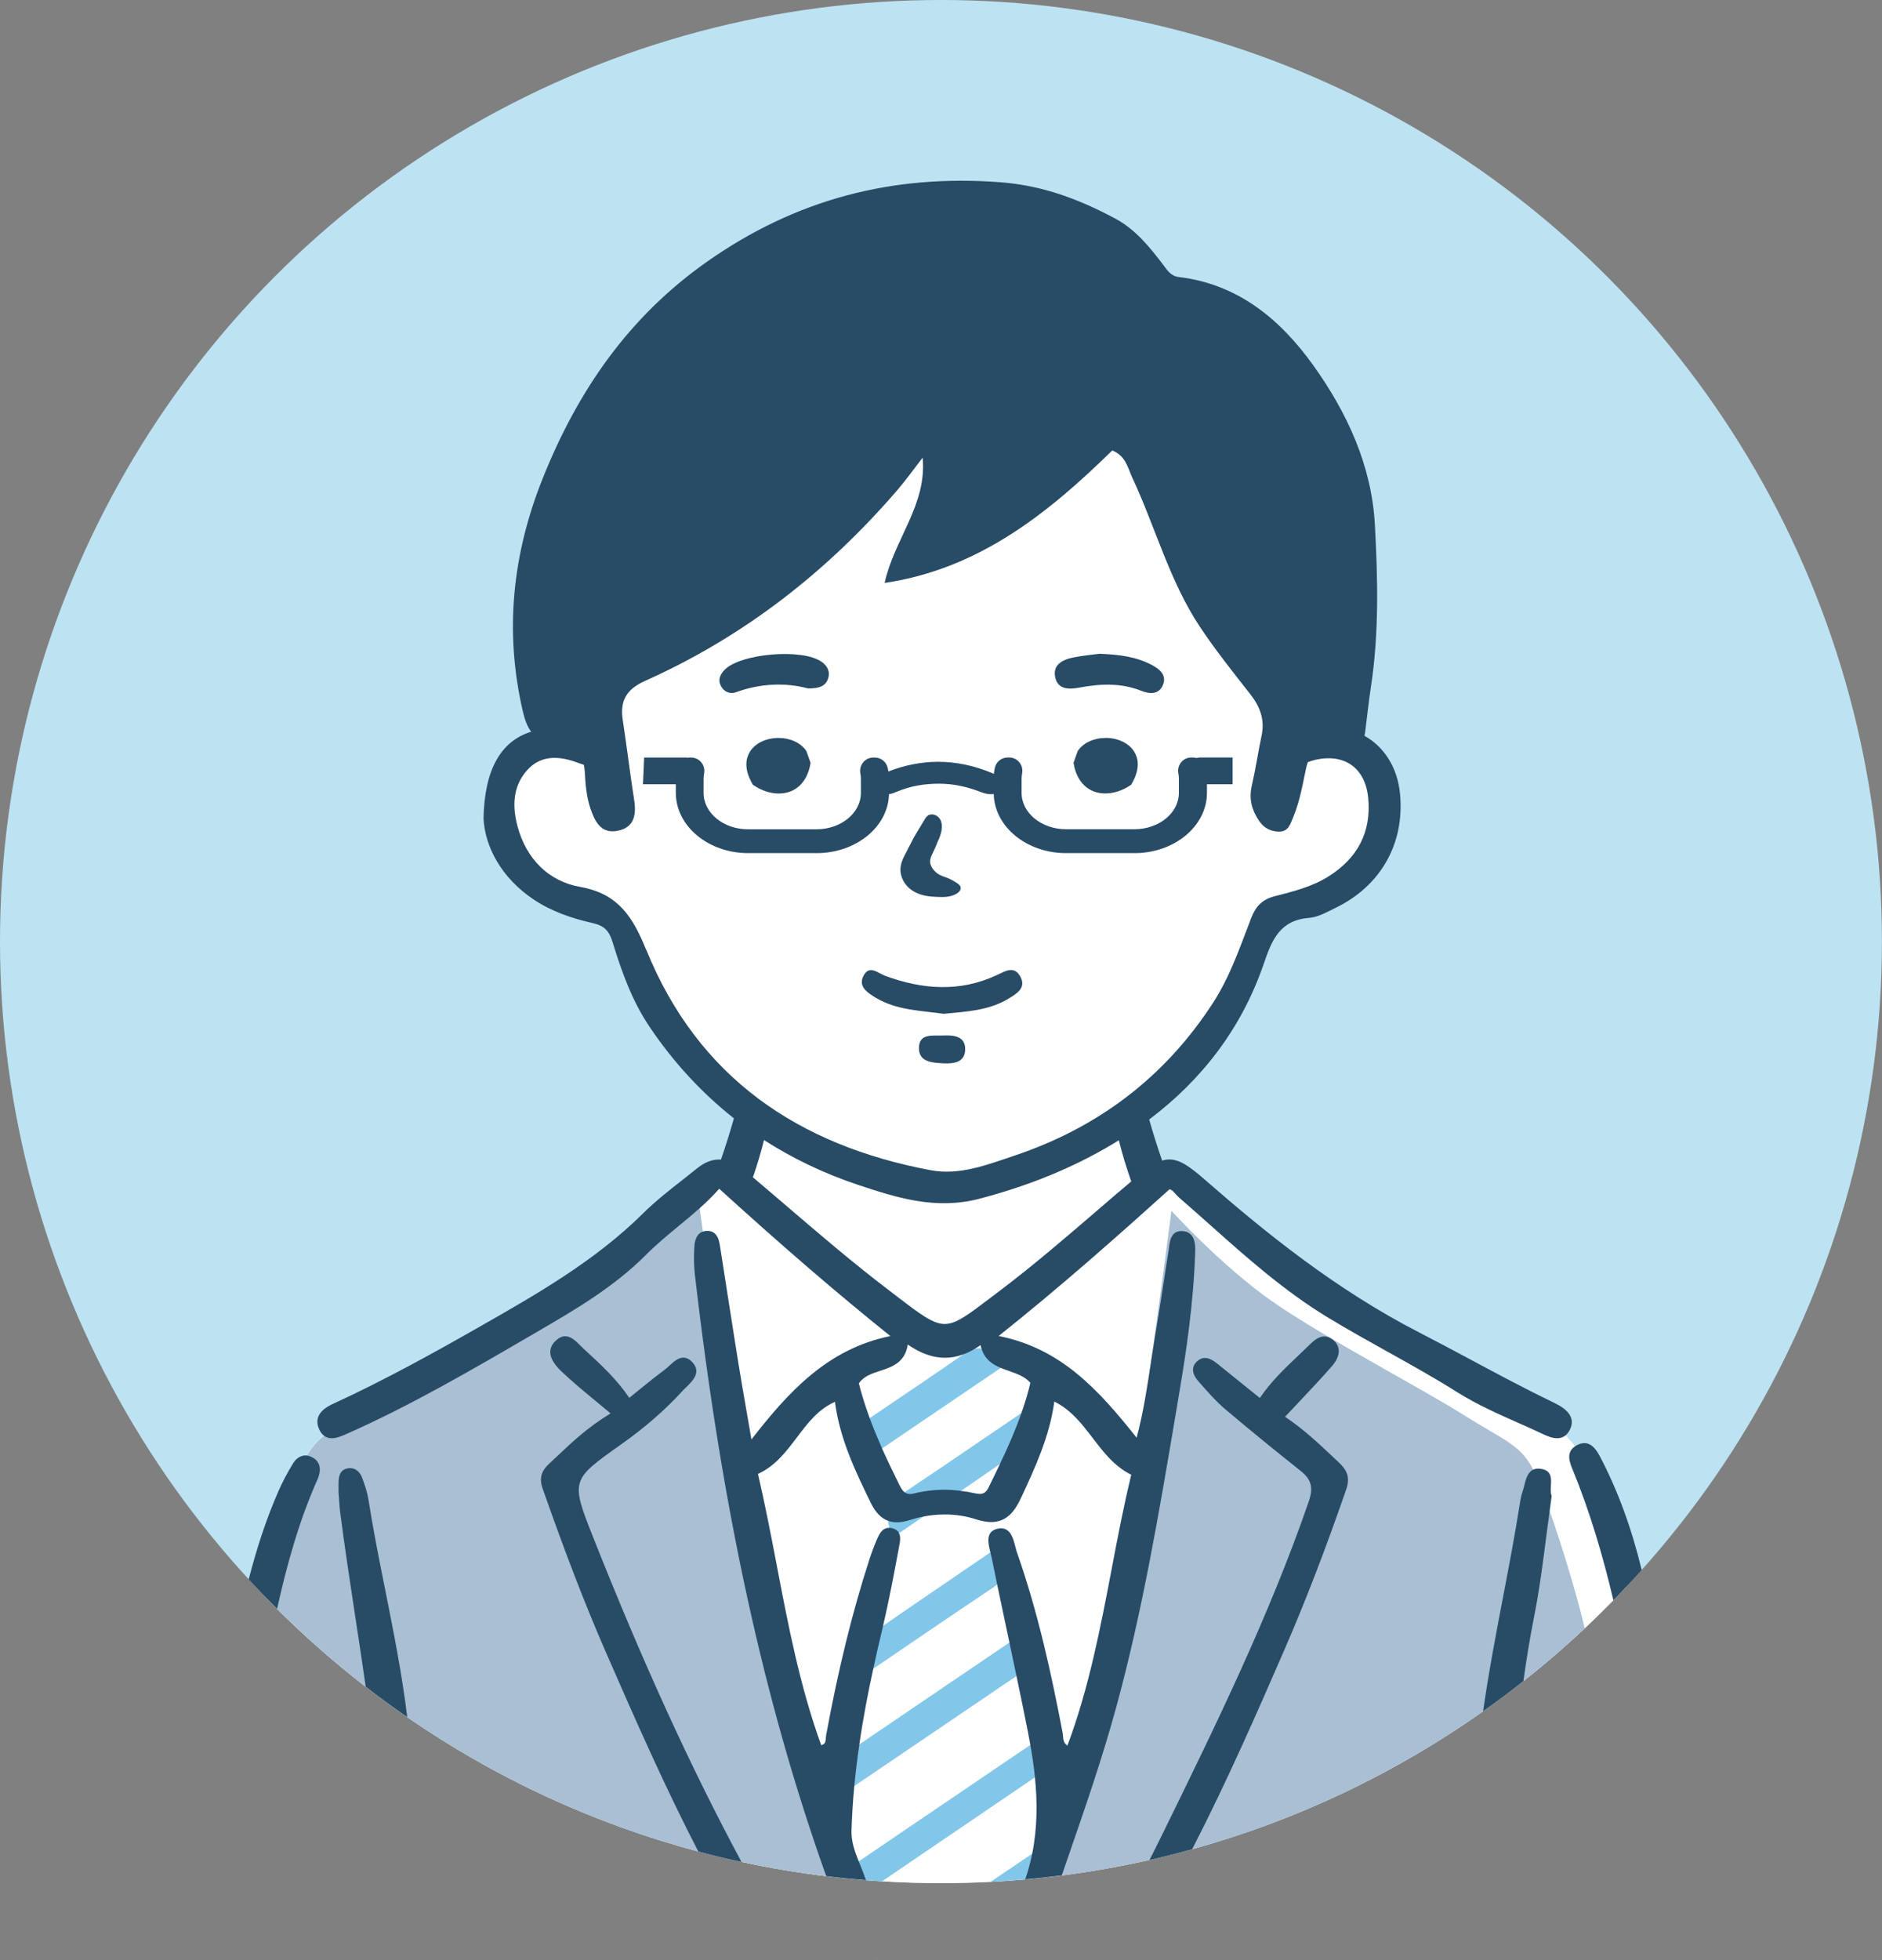 <?xml version="1.0" encoding="UTF-8"?><svg id="_レイヤー_2" xmlns="http://www.w3.org/2000/svg" viewBox="0 0 293.23 305.22"><rect x="0" y="0" width="293.23" height="305.22" fill="#808080" stroke="none"/><defs><style>.cls-1{fill:#fff;}.cls-2{fill:#bde3f2;}.cls-3{fill:#a9bfd3;}.cls-4{fill:#284b66;}.cls-5{fill:#82c7e9;}</style></defs><g id="_ビジネスパーソン_アイコンセット"><g id="_黒髪_スーツ"><circle class="cls-2" cx="146.61" cy="146.61" r="146.61"/><g id="_黒髪_スーツ-2"><path class="cls-1" d="M253.3,247.17c-.63,.68-1.27,1.35-1.92,2.01-1.46,1.49-2.95,2.95-4.48,4.38-3.06,2.87-6.24,5.61-9.54,8.21-2.05,1.62-4.14,3.19-6.28,4.69-13.58,9.6-28.88,16.94-45.33,21.48-2.19,.61-4.41,1.17-6.65,1.68-4.48,1.01-9.03,1.82-13.65,2.41-.65,.08-1.3,.16-1.95,.23-.77,.1-1.55,.18-2.33,.25-.47,.05-.95,.1-1.42,.14-1.8,.16-3.6,.29-5.42,.38-2.55,.13-5.13,.2-7.72,.2-3.08,0-6.15-.1-9.18-.29-.84-.04-1.68-.1-2.51-.17-1-.08-2-.17-3-.27-.23-.02-.45-.04-.68-.07-.84-.08-1.68-.18-2.51-.29-4.47-.53-8.87-1.28-13.2-2.22-2.26-.48-4.51-1.02-6.73-1.62-16.43-4.37-31.73-11.52-45.36-20.93-2.2-1.52-4.36-3.09-6.47-4.73-4.85-3.75-9.46-7.8-13.8-12.12-.72-.72-1.44-1.45-2.15-2.19,2.44-8.81,5.22-18.53,6.79-21.69h.01c.53-1.06,1.42-2.1,2.59-3.12,4.08-3.56,11.58-6.99,18.9-10.77,.81-.42,1.63-.85,2.43-1.27l.33-.18c.63-.34,1.27-.68,1.91-1.02,.37-.2,.75-.41,1.13-.61,.45-.24,.9-.48,1.35-.73,6.73-3.7,12.69-7.33,15.8-9.87,4.18-3.42,15.42-12.84,17.32-15.05,1.19-1.38,2.68-1.39,3.63-1.2,.56,.11,.93,.29,.93,.29l.59-1.75,1.86-5.49,.74-2.18s-.91-.81-2.31-1.96c-1.49-1.23-3.54-2.86-5.66-4.35-4.11-2.88-4.56-6.23-6.39-9.65-1.82-3.42-5.54-13.14-7.6-14.74-2.05-1.59-4.4-1.21-8.51-2.73-4.1-1.52-5.47-2.74-7.44-6.08-1.98-3.35-2.43-9.12-1.29-12.84,.75-2.45,4.21-4.73,6.5-6.01,1.2-.67,2.08-1.07,2.08-1.07l.08-.81,.63-6.56,52.52-45.62,37.23,3.55,23.04,41.16s-.19,9.38,.93,8.64c.26-.18,.73-.32,1.35-.39,1.96-.25,5.43,.11,8.68,1.6,.3,.14,.59,.29,.85,.46,3.42,2.16,3.42,6.48,3.42,9.85,0,3.62-1.39,8.08-6.03,11.7-4.65,3.63-5.95,2.23-9.94,3.72-4,1.49-2.61,2.32-4,7.71-1.39,5.39-7.99,13.66-10.5,16.82-1.9,2.38-4.32,4.18-6.63,5.69-.75,.49-1.49,.94-2.19,1.37-.03,.02-.05,.03-.07,.05h-.01c-.44,.29-.68,.67-.79,1.09,0,0,.01,.01,0,.01-.17,.7,.05,1.54,.42,2.37,.82,1.78,2.38,3.51,2.49,3.72,.09,.18,.03,1.09,.25,1.79,.19,.66,.65,1.14,1.71,.61h.01c.14-.07,.29-.15,.45-.26,2.69-1.77,2.69,.65,7.24,4.37,4.55,3.71,19.42,15.88,25.18,19.04s24.9,11.71,28.15,14.87c.98,.95,1.9,1.79,2.76,2.71,.5,.53,.99,1.08,1.46,1.69,1.45,1.87,2.82,4.31,4.23,8.32,.86,2.42,2.2,7.52,3.67,13.64Z"/><g id="_塗り"><g><path class="cls-5" d="M165.23,272.94c-.08,.79-.57,1.49-1.44,2.09-.84,.57-1.69,1.15-2.53,1.72-6.82,4.64-13.64,9.27-20.46,13.9l-3.37,2.29c-.84-.04-1.68-.1-2.51-.17-1-.08-2-.17-3-.27-.23-.02-.45-.04-.68-.07,.06-.29,.18-.55,.35-.81,.24-.36,.6-.7,1.06-1.01,.38-.26,.76-.51,1.14-.77,7.44-5.04,14.88-10.09,22.31-15.13l4.44-3.01,2.98-2.02,.5,.52c.91,.97,1.31,1.87,1.21,2.74Z"/><path class="cls-5" d="M131.58,279.14l7.76-5.26c6.79-4.6,13.51-9.17,20.24-13.72,2.22-1.5,1.22-3.23,.56-4.38-.11-.2-.23-.4-.33-.6l-.44-.84-7.73,5.24c-6.11,4.14-12.18,8.25-18.24,12.38-2.13,1.45-2.83,3.43-2.12,6.04l.31,1.15Z"/><path class="cls-5" d="M136.51,305.06c.02,.06,.04,.11,.05,.16l-.06-.15h.01Z"/><path class="cls-5" d="M163.5,292.26c-.77,.1-1.55,.18-2.33,.25-.47,.05-.95,.1-1.42,.14-1.8,.16-3.6,.29-5.42,.38l6.51-4.39,2.2-1.49,1.01-.68,.3,1.18c.47,1.87,.21,3.37-.85,4.61Z"/><path class="cls-5" d="M135.06,226.61l.45,.24,22.12-15.01-1.43-.61c-.34-.14-.66-.29-.96-.43-.93-.43-1.8-.84-2.75-.84-.71,0-1.38,.23-2.05,.69-4.19,2.91-8.48,5.81-12.63,8.61-1.62,1.09-5.34,3.62-5.34,3.62l.15,.58c.41,1.55,1.12,2.47,2.45,3.16Z"/><path class="cls-5" d="M139.95,233.02c-2.12,1.42-1.79,3.4-1.27,5.3l.32,1.15s4.4-3.01,6.1-4.17c5.21-3.55,10.13-6.9,15.1-10.41,1.43-1.01,1.9-2.87,1.28-5.1l-.32-1.14-6.57,4.47c-5.03,3.42-9.79,6.66-14.64,9.9Z"/><path class="cls-5" d="M149.61,244.93c-4.79,3.26-9.32,6.34-13.89,9.53-1.1,.77-2.27,2.31-1.6,5.3l.27,1.22,6.39-4.35c4.82-3.28,9.38-6.38,14.05-9.5,1.92-1.28,2.28-2.94,1.16-5.36l-.42-.91s-4.27,2.91-5.97,4.07Z"/></g><g><path class="cls-3" d="M131.92,292.5c-.23-.02-.45-.04-.68-.07-.84-.08-1.68-.18-2.51-.29-4.47-.53-8.87-1.28-13.2-2.22-2.26-.48-4.51-1.02-6.73-1.62-16.43-4.37-31.73-11.52-45.36-20.93-2.2-1.52-4.36-3.09-6.47-4.73-4.85-3.75-9.46-7.8-13.8-12.12-.72-.72-1.44-1.45-2.15-2.19-.26-.27-.52-.54-.78-.82,2.29-7.82,5.97-18.15,7.57-20.87h.01c.79-1.33,1.6-2.25,2.64-3.07,1.88-1.51,4.52-2.7,9.14-5.44,2.92-1.72,7.34-4.08,12.14-6.65l.33-.18c.63-.34,1.27-.68,1.91-1.02,.37-.2,.75-.41,1.13-.61,.45-.24,.9-.48,1.35-.73,5.61-3.03,11.23-6.16,15.21-8.79,8.59-5.67,17.01-14.44,17.01-14.44,0,0,.12,.89,.34,2.44,.13,.97,.3,2.2,.5,3.64,1.72,12.18,5.58,39.22,7.55,48.72,2.58,12.41,4.88,25.94,8.47,35.04,1.58,4.03,3.93,10.3,6.05,16.07,.11,.29,.22,.59,.33,.88Z"/><path class="cls-3" d="M136.56,305.22l-.06-.15h.01c.02,.05,.04,.1,.05,.15Z"/><path class="cls-3" d="M246.9,253.56c-3.06,2.87-6.24,5.61-9.54,8.21-2.05,1.62-4.14,3.19-6.28,4.69-13.58,9.6-28.88,16.94-45.33,21.48-2.19,.61-4.41,1.17-6.65,1.68-4.48,1.01-9.03,1.82-13.65,2.41-.65,.08-1.3,.16-1.95,.23-.77,.1-1.55,.18-2.33,.25,.61-1.75,1.24-3.57,1.87-5.36,1.44-4.1,2.86-8.06,3.91-10.89,3.31-8.89,5.44-22.1,7.82-34.22,1.12-5.77,2.93-18.12,4.51-29.51,.03-.22,.07-.45,.1-.67,1.71-12.32,3.14-23.32,3.14-23.32,0,0,7.77,8.56,15.7,14.1,7.94,5.53,22.99,13.4,29.61,17.55,6.63,4.16,8.84,4.67,10.88,8.31,.06,.1,.12,.21,.18,.34,.64,1.25,1.56,3.6,2.56,6.43h0c2.02,5.76,4.37,13.51,5.45,18.29Z"/></g></g><g><path class="cls-4" d="M242.76,218.76c-.29-.17-.59-.32-.88-.46-4.26-2.05-8.49-4.32-12.59-6.51-2.64-1.41-5.38-2.88-8.09-4.27-13.18-6.76-24.27-15.8-33.38-23.75-2.45-2.14-4-3.23-5.63-3.23-.37,0-.74,.06-1.12,.18,0,0,0,0,0,0-.74-2.11-1.4-4.24-2.02-6.4,8.22-6.19,14.42-14.2,17.87-24.3,1.28-3.75,2.54-6.74,7.07-7.1,1.38-.11,2.74-.89,4.03-1.52,7.13-3.43,10.87-10.07,10.11-17.83-.4-4.12-2.51-7.31-5.54-9,.03-.17,.07-.33,.1-.51,.31-2.37,.55-4.75,.91-7.11,1.28-8.38,1.07-16.81,.62-25.21-.5-9.23-4.32-17.48-9.6-24.85-5.11-7.13-11.69-12.64-20.93-13.75-1.27-.15-1.78-1.02-2.4-1.83-2.15-2.83-4.36-5.59-7.59-7.31-5.59-2.98-11.25-5.12-17.82-5.62-16.84-1.28-31.9,2.64-45.75,12.39-12.23,8.61-20.14,20.13-25.59,33.77-4.72,11.82-5.96,23.81-3.08,36.22,.29,1.25,.67,2.34,1.3,3.18-4.65,1.42-7.29,5.82-7.42,13.52,.21,4.25,2.66,9.19,7.88,12.65,2.8,1.85,5.94,2.91,9.16,3.63,1.77,.4,2.53,1.22,3.05,2.91,1.42,4.62,3.02,9.15,5.78,13.24,3.75,5.57,8.15,10.31,13.14,14.25-.62,2.17-1.28,4.31-2.02,6.43-.1-.02-.2-.02-.3-.02-1.13,0-2.26,.45-3.36,1.33-.73,.59-1.48,1.17-2.22,1.76-2.12,1.66-4.32,3.38-6.26,5.3-7.47,7.4-16.6,12.6-25.43,17.63-7.12,4.06-14.83,8.33-22.92,12.05-2.09,.96-2.81,2.26-2.15,3.84,.19,.45,.43,.8,.72,1.04l.05,.05c.34,.26,.76,.4,1.23,.4,.74,0,1.54-.33,2.22-.63,10.03-4.43,19.63-10.03,28.92-15.44l1.37-.8c5.38-3.13,11.47-6.69,16.41-11.65,1.61-1.62,3.39-3.09,5.11-4.51,1.1-.91,2.22-1.83,3.3-2.79,1.07-.96,2.1-1.96,3.04-3.03,9.93,9.02,18.42,16.33,26.67,22.94-9.83,2-15.89,8.72-21.65,16.1-.23-1.34-.45-2.63-.67-3.87-.52-3-1-5.74-1.44-8.48-.54-3.36-1.06-6.72-1.59-10.08-.39-2.5-.78-5.01-1.17-7.51-.17-1.07-.41-2.54-2.03-2.54-.25,0-.47,.04-.66,.11-1.21,.41-1.31,1.92-1.34,2.46-.09,1.51-.06,2.93,.09,4.25,4.22,36.49,10.76,66.48,20.46,93.64,.83,.11,1.67,.21,2.51,.29,.23,.03,.45,.05,.68,.07,1,.1,2,.19,3,.27-.04-.1-.08-.21-.11-.31-.24-.7-.52-1.4-.8-2.08-.07-.18-.15-.36-.22-.54-.61-1.51-1.16-3.08-1.12-4.71,.07-2.36,.22-4.71,.44-7.03,.21-2.2,.48-4.37,.79-6.49,.6-4.17,1.37-8.13,2.17-11.77,.42-1.98,.86-3.86,1.28-5.62,.08-.35,.17-.71,.25-1.07,.97-4.17,1.77-8.45,2.48-12.26l.03-.19c.12-.62,.27-1.38-.05-1.96,0-.05-.04-.1-.07-.14-.23-.34-.6-.55-1.11-.65-.11-.02-.21-.03-.3-.03h-.05c-1.12,0-1.57,1.05-1.95,1.93-.44,1.03-.82,2.06-1.14,3.06-2.65,8.16-4.85,17.12-6.73,27.36-.02,.13-.03,.28-.04,.42-.04,.53-.07,.93-.72,1.07-3.31-9.1-5.15-18.7-6.92-27.99-.9-4.68-1.83-9.52-2.93-14.24,2.71-1.25,4.41-3.5,6.05-5.67,1.7-2.25,3.31-4.38,5.94-5.56,.77,5.83,3.21,10.86,5.58,15.72,.72,1.48,1.6,2.4,2.69,2.8,.43,.16,.89,.24,1.39,.24,.61,0,1.28-.12,2-.35,.68-.22,1.36-.4,2.05-.53h0c1.13-.23,2.26-.34,3.39-.34,1.72,0,3.39,.26,4.97,.78,.85,.27,1.6,.4,2.28,.4,2.55,0,3.78-1.9,4.67-3.81,2.18-4.69,4.43-9.53,5.16-14.95,2.64,1.3,4.35,3.54,6,5.7s3.36,4.39,5.99,5.7c-1.19,4.89-2.15,9.91-3.07,14.77-1.74,9.09-3.53,18.49-6.88,27.41-.6-.42-.64-.95-.69-1.54-.02-.19-.03-.38-.07-.56-1.72-8.96-3.78-18.55-7.08-27.94-.1-.28-.18-.61-.27-.94-.33-1.28-.74-2.86-2.23-2.86-.22,0-.45,.03-.69,.1-1.72,.47-1.33,2.24-.97,3.62h0c.01,.07,.03,.13,.04,.19,.07,.28,.14,.55,.19,.8,.27,1.33,.54,2.67,.82,4h0c.58,2.8,1.18,5.57,1.75,8.29,.05,.24,.1,.49,.16,.74,.36,1.72,.73,3.46,1.1,5.22,.61,2.89,1.21,5.8,1.78,8.69,.13,.67,.26,1.36,.38,2.05,.3,1.64,.55,3.33,.72,5.05,.39,3.84,.39,7.86-.42,11.89-.27,1.34-.63,2.68-1.09,4.01,.47-.04,.95-.09,1.42-.14,.78-.07,1.56-.15,2.33-.25,.65-.07,1.3-.15,1.95-.23,.31-.9,.62-1.79,.92-2.68,2.66-7.67,5.4-15.59,7.57-23.54,4.09-14.97,6.71-30.53,9.25-45.57l.61-3.64c.99-5.85,2.17-13.59,2.43-21.57,.03-.95,.1-3.17-1.94-3.31-.07-.01-.13-.01-.2-.01-1.6,0-1.79,1.48-1.94,2.57-.02,.16-.04,.32-.06,.47-.27,1.65-.52,3.29-.77,4.94-.43,2.78-.87,5.66-1.36,8.49-.2,1.22-.39,2.44-.58,3.68-.03,.22-.07,.45-.1,.67-.56,3.66-1.13,7.45-2.17,11.36-6-7.55-11.84-13.92-21.5-15.84,9.64-7.67,18.48-15.51,26.62-22.85,.39,.09,.65,.39,.95,.74,.16,.18,.32,.36,.5,.52,1.61,1.39,3.19,2.8,4.78,4.21,5.72,5.1,11.64,10.37,18.42,14.48,3.04,1.85,6.19,3.6,9.24,5.3,3.63,2.02,7.39,4.11,10.97,6.37,3,1.88,6.32,3.36,9.53,4.78,1.31,.58,2.61,1.16,3.9,1.77,.59,.28,1.37,.6,2.11,.6,.51,0,.95-.15,1.31-.45,.24-.2,.45-.47,.63-.8,1.18-2.23-.99-3.49-1.81-3.96ZM100.69,147.93c-2.07-5.09-4.31-8.77-10.3-9.83-4.94-.87-8.39-4.38-9.74-9.38-.83-3.06-.81-6.21,1.45-8.76,2.03-2.29,4.68-2.3,7.43-1.37,.46,.16,.95,.36,1.44,.5,.07,.36,.13,.74,.15,1.15,.09,1.9,.27,3.87,.87,5.64,.63,1.84,1.55,3.97,4.15,3.5,2.69-.49,3.03-2.48,2.66-4.84-.64-4.16-1.15-8.34-1.78-12.49-.45-2.98,.64-4.76,3.49-6.03,15.37-6.87,28.33-16.98,39.29-29.69,1.39-1.62,2.63-3.37,3.95-5.06,.71,7.31-4.41,12.65-5.92,19.5,14.71-2.18,25.48-10.86,35.47-20.63,2.15,.89,2.41,2.73,3.12,4.24,3.6,7.69,5.78,16.05,10.52,23.2,2.43,3.66,5.19,7.1,7.9,10.56,1.5,1.92,2.24,3.93,1.73,6.37-.55,2.62-.94,5.27-1.54,7.88-.46,2.03,.01,3.75,1.14,5.42,.77,1.15,1.85,1.68,3.14,1.68,1.44,0,1.73-1.16,2.19-2.27,1-2.41,1.44-4.94,1.97-7.47,.08-.4,.18-.74,.29-1.06,.34-.13,.67-.26,.98-.33,4.65-1.14,7.99,1.15,8.44,5.91,.5,5.36-1.7,9.38-6.2,12.21-2.57,1.62-5.5,2.33-8.39,3.08-1.86,.48-2.92,1.51-3.63,3.35-1.74,4.5-3.28,9.1-5.94,13.21-7.51,11.6-17.93,19.47-31,23.84-4.19,1.4-8.48,3.1-12.99,2.26-20.64-3.86-36.26-14.44-44.33-34.31Zm55.23,65.06c.42,.18,.85,.33,1.28,.48,1.23,.43,2.49,.87,3.34,1.85-.37,1.58-.84,3.14-1.39,4.69h0c-.92,2.64-2.07,5.26-3.35,7.95h0c-.58,1.23-1.19,2.48-1.82,3.75-.32,.63-.72,.91-1.34,.91-.22,0-.48-.04-.8-.11-.71-.16-1.41-.28-2.12-.36-.87-.12-1.74-.18-2.59-.18-1.6,0-3.19,.2-4.73,.58-.23,.05-.44,.08-.62,.08-.32,0-.59-.08-.84-.27-.27-.21-.51-.55-.76-1.04-1-2.02-1.92-3.93-2.75-5.78h0c-.71-1.62-1.36-3.18-1.93-4.74-.66-1.79-1.23-3.57-1.68-5.39,.73-1.11,1.98-1.52,3.3-1.95,1.91-.64,3.89-1.29,4.32-4.1,1.95,1.36,3.89,2.06,5.78,2.06,.93,0,1.85-.17,2.78-.5,.01,0,.02,0,.02-.01h.01c.65-.23,1.28-.54,1.92-.93,.28-.16,.55-.34,.83-.54,.04,.19,.08,.36,.14,.53,.52,1.7,1.69,2.48,3,3.02Zm15.02-24.49c-4.88,4.19-9.92,8.53-15.13,12.46l-1.33,1.01c-3.67,2.79-5.5,4.19-7.3,4.19s-3.73-1.46-7.53-4.37l-1.16-.89c-5.49-4.17-10.83-8.74-15.99-13.16-1.73-1.47-3.45-2.96-5.19-4.42,0,0,0,0,0,0,.65-1.86,1.22-3.79,1.73-5.8,4.46,2.87,9.33,5.19,14.6,6.96,6.09,2.03,12.18,3.96,18.99,2.17,7.39-1.94,14.38-4.7,20.82-8.56,.29-.18,.58-.36,.87-.54,.56,2.22,1.21,4.36,1.94,6.41,0,0,0,0,0,0-1.79,1.5-3.56,3.02-5.32,4.54Z"/><path class="cls-4" d="M207.89,227.05c-2.38-2.24-4.84-4.56-7.67-6.44,.71-.76,1.41-1.51,2.1-2.23,1.83-1.94,3.56-3.77,5.22-5.67,.52-.6,1.13-1.53,1.04-2.51-.05-.61-.36-1.14-.92-1.59-.42-.34-.86-.51-1.31-.51-.9,0-1.69,.66-2.4,1.38-.59,.58-1.19,1.15-1.79,1.72-2.02,1.91-4.09,3.88-5.87,6.48l-1.84-1.48c-1.62-1.32-3.17-2.57-4.72-3.81-.58-.45-1.25-.94-1.99-.94-.44,0-.86,.18-1.24,.53-1.37,1.29-.1,2.74,.32,3.22l.16,.18c1.22,1.39,2.48,2.83,3.91,4.04,4.15,3.52,8.29,6.85,11.79,9.64,1.64,1.31,1.98,2.59,1.23,4.75-6.16,17.86-14.6,35.07-22.76,51.71l-1.05,2.12c-.32,.66-.66,1.32-1,1.98,2.24-.51,4.46-1.07,6.65-1.68,5.55-10.79,10.28-21.66,14.33-30.96,3.28-7.53,6.44-15.73,9.67-25.06,.68-1.96,.06-3.06-1.16-4.21l-.7-.66Z"/><path class="cls-4" d="M96.67,224.98l.13-.09c3.73-2.64,6.85-5.37,9.56-8.33,.17-.18,.36-.38,.57-.57,.99-.96,2.34-2.28,1-3.81-.46-.52-.95-.78-1.46-.78-.82,0-1.53,.65-2.21,1.28-.25,.23-.5,.46-.74,.64-1.32,.97-2.58,1.99-3.92,3.08-.5,.41-1.02,.83-1.55,1.26-2-2.94-4.43-5.17-6.78-7.33l-.3-.28c-.17-.16-.35-.33-.53-.51-.71-.72-1.46-1.47-2.38-1.47-.5,0-.98,.23-1.47,.69-.57,.53-.85,1.13-.85,1.77,0,1.22,1.03,2.34,1.8,3.07,1.64,1.56,3.41,3.02,5.28,4.56,.75,.62,1.51,1.25,2.31,1.92-3.5,2.13-5.84,4.33-8.11,6.47-.46,.42-.91,.85-1.36,1.27-.99,.9-1.81,2.01-1.12,3.95,3.56,10.12,6.54,17.85,9.67,25.06,4.87,11.18,9.48,21.58,14.59,31.47,2.22,.6,4.47,1.14,6.73,1.62-7.95-14.78-15.44-31.17-23.2-50.77-3.43-8.66-3.29-8.76,4.34-14.17Z"/><path class="cls-4" d="M48.53,226.86c-.23-.11-.47-.19-.71-.22h-.01c-.07-.01-.15-.01-.22-.01-.74,0-1.43,.44-1.9,1.19-.87,1.41-1.64,2.86-2.28,4.31-1.98,4.48-3.46,9.16-4.66,13.79,.49,.54,.99,1.07,1.49,1.59,.26,.28,.52,.55,.78,.82,.71,.74,1.43,1.47,2.15,2.19,1.53-6.88,3.43-13.76,6.35-20.28,.05-.11,.09-.22,.12-.33,.47-1.43,.08-2.49-1.11-3.05Z"/><path class="cls-4" d="M249.29,226.8c-.51-.97-1.25-2.09-2.44-2.09-.39,0-.79,.12-1.21,.35-.09,.05-.17,.1-.24,.15-1.45,.98-.82,2.54-.38,3.6,2.72,6.62,4.73,13.47,6.36,20.37,.65-.66,1.29-1.33,1.92-2.01,.85-.89,1.68-1.79,2.49-2.7-1.59-6.57-3.73-12.39-6.5-17.67Z"/><path class="cls-4" d="M57.37,233.35c-.16-1.07-.53-2.1-.91-3.15-.36-1.02-1.04-1.59-1.92-1.59-.09,0-.18,0-.28,.02-1.42,.18-1.48,1.48-1.51,2.18-.02,.49,0,.99,0,1.32v.27c.04,.43,.06,.81,.09,1.16,.04,.68,.08,1.25,.15,1.82,.71,5.5,1.56,11.08,2.38,16.47,.54,3.56,1.1,7.16,1.61,10.79,2.11,1.64,4.27,3.21,6.47,4.73-.8-6.63-2.12-13.21-3.39-19.61-.95-4.71-1.92-9.59-2.68-14.41Z"/><path class="cls-4" d="M241.64,231.32c.07-1.06,.14-2.27-1.4-2.58-.21-.04-.4-.06-.57-.06-.3,0-.56,.06-.78,.16-.87,.4-1.16,1.51-1.39,2.44-.08,.33-.16,.65-.26,.94-.16,.45-.29,.97-.39,1.62-.77,4.95-1.73,9.97-2.66,14.82-1.12,5.84-2.25,11.79-3.11,17.8,2.14-1.5,4.23-3.07,6.28-4.69,.45-3.31,.99-6.62,1.64-9.9,.86-4.3,1.42-8.73,1.97-13.01,.15-1.2,.31-2.39,.48-3.58-.01,0,0,0,0,0,.09-.76,.2-1.52,.3-2.28v-.06s-.01-.07-.01-.07c-.16-.44-.13-.99-.1-1.54Z"/><path class="cls-4" d="M157.13,155.5c1.32-.79,2.83-1.69,1.82-3.48-.96-1.71-2.38-.77-3.67-.17-5.75,2.67-11.54,2.23-17.33,.11-1.15-.42-2.46-1.74-3.37-.09-.96,1.73,.57,2.71,1.89,3.5,3.27,1.95,7.01,1.99,10.58,2.49,3.51-.34,7-.5,10.07-2.35Z"/><path class="cls-4" d="M150.38,163.53c.11-2.17-1.72-2.37-3.44-2.29-1.55,.07-3.71-.39-3.76,1.88-.06,2.26,2.03,2.35,3.78,2.45,1.64,.09,3.33-.15,3.42-2.04Z"/><path class="cls-4" d="M144.32,139.5c.59,.11,1.2,.13,1.78,.16h.19c.15,.01,.3,.02,.46,.02,.73,0,1.29-.09,1.78-.28,.85-.33,1.26-.79,1.13-1.3-.09-.28-.4-.5-.73-.71l-.08-.05c-.33-.22-.68-.39-.98-.53-.22-.1-.44-.18-.67-.26-.29-.1-.57-.2-.83-.34-.45-.25-.83-.61-1.11-1.04-.21-.33-.33-.66-.34-.97-.02-.53,.25-1.06,.48-1.53,.25-.5,.48-1.03,.7-1.62,.65-1.31,.82-2.5,.48-3.28-.26-.58-.78-.94-1.4-.96-.64,0-.91,.45-1.15,.85l-.96,1.59c-.27,.45-.54,.89-.79,1.35-.2,.37-.39,.75-.58,1.13-.16,.32-.32,.64-.49,.95l-.04,.08c-.34,.64-.69,1.29-.82,2.06-.19,1.1,.15,2.21,.94,3.11,.87,.99,2.12,1.4,3.02,1.57Z"/><path class="cls-4" d="M125.61,116.9c-.87-1.25-2.48-1.99-4.31-1.99-1.98,0-3.71,.85-4.51,2.23-.56,.95-.93,2.58,.46,4.95l.06,.11,.11,.07c1.22,.83,2.61,1.29,3.92,1.29h0c2.59,0,4.43-1.73,4.93-4.64l.02-.14-.64-1.81-.04-.06Z"/><path class="cls-4" d="M172.26,114.91c-1.83,0-3.44,.74-4.31,1.99l-.04,.06-.64,1.81,.02,.14c.49,2.9,2.33,4.64,4.93,4.64h0c1.31,0,2.7-.46,3.92-1.29l.11-.07,.06-.11c1.39-2.37,1.02-4,.46-4.95-.8-1.37-2.53-2.23-4.51-2.23Z"/><path class="cls-4" d="M128.03,103.07c-2.92-2.16-12.76-1.33-15.18,1.28-.67,.72-1,1.51-.55,2.42,.46,.92,1.39,1.37,2.33,1.03,3.85-1.4,7.73-1.55,11.28-.6,1.67,0,2.73-.32,3.12-1.56,.34-1.06-.09-1.91-1-2.58Z"/><path class="cls-4" d="M168.22,107.06c3.23-.6,6.41-.75,9.55,.49,1.34,.53,2.79,.66,3.43-.92,.6-1.48-.46-2.41-1.71-3.07-2.33-1.25-4.9-1.63-8.18-1.76-.92,.13-2.48,.26-4.01,.56-1.77,.35-3.33,1.15-2.88,3.14,.43,1.91,2.18,1.86,3.79,1.56Z"/></g></g></g><path class="cls-4" d="M100.22,122.12h5.08v1.34c0,5.17,5.06,9.38,11.27,9.38h10.67c6.14,0,11.14-4.1,11.27-9.17,.47-.09,.93-.26,1.27-.41,1.97-.83,4.09-1.23,6.48-1.23h.12c2.15,.01,4.24,.44,6.58,1.35,.5,.19,1,.29,1.46,.29,.14,0,.28-.01,.41-.03,.12,5.09,5.12,9.2,11.27,9.2h10.67c6.22,0,11.28-4.21,11.28-9.38v-1.34h4v-4.17h-4.99c-.11,0-.21,0-.32,.02-.11,.01-.22,.04-.32,.06-.18-.05-.38-.08-.58-.08h-.22c-.61,0-1.19,.27-1.58,.74-.4,.48-.56,1.11-.44,1.73,.06,.29,.08,.59,.08,.88v2.16c0,3.12-3.1,5.66-6.92,5.66h-10.67c-3.82,0-6.92-2.54-6.92-5.66v-2.16c0-.3,.03-.59,.08-.88,.12-.62-.04-1.25-.44-1.73-.39-.47-.96-.74-1.58-.74h-.22c-.94,0-1.78,.65-1.99,1.54-.08,.33-.13,.67-.17,1.01-.12-.06-.25-.12-.39-.17-2.75-1.14-5.54-1.71-8.29-1.71-2.58,0-5.19,.51-7.76,1.51-.03-.2-.06-.39-.11-.58-.21-.93-1.04-1.59-2.01-1.59h-.22c-.61,0-1.19,.27-1.58,.74-.4,.48-.56,1.11-.44,1.73,.06,.29,.08,.59,.08,.88v2.16c0,3.12-3.1,5.66-6.92,5.66h-10.67c-3.82,0-6.92-2.54-6.92-5.66v-2.16c0-.3,.03-.59,.08-.88,.12-.62-.04-1.25-.44-1.73-.39-.47-.96-.74-1.58-.74h-.22c-.1,0-.19,0-.28,.02-.1-.01-.21-.02-.32-.02h-6.5l-.18,4.17Z"/></g></svg>